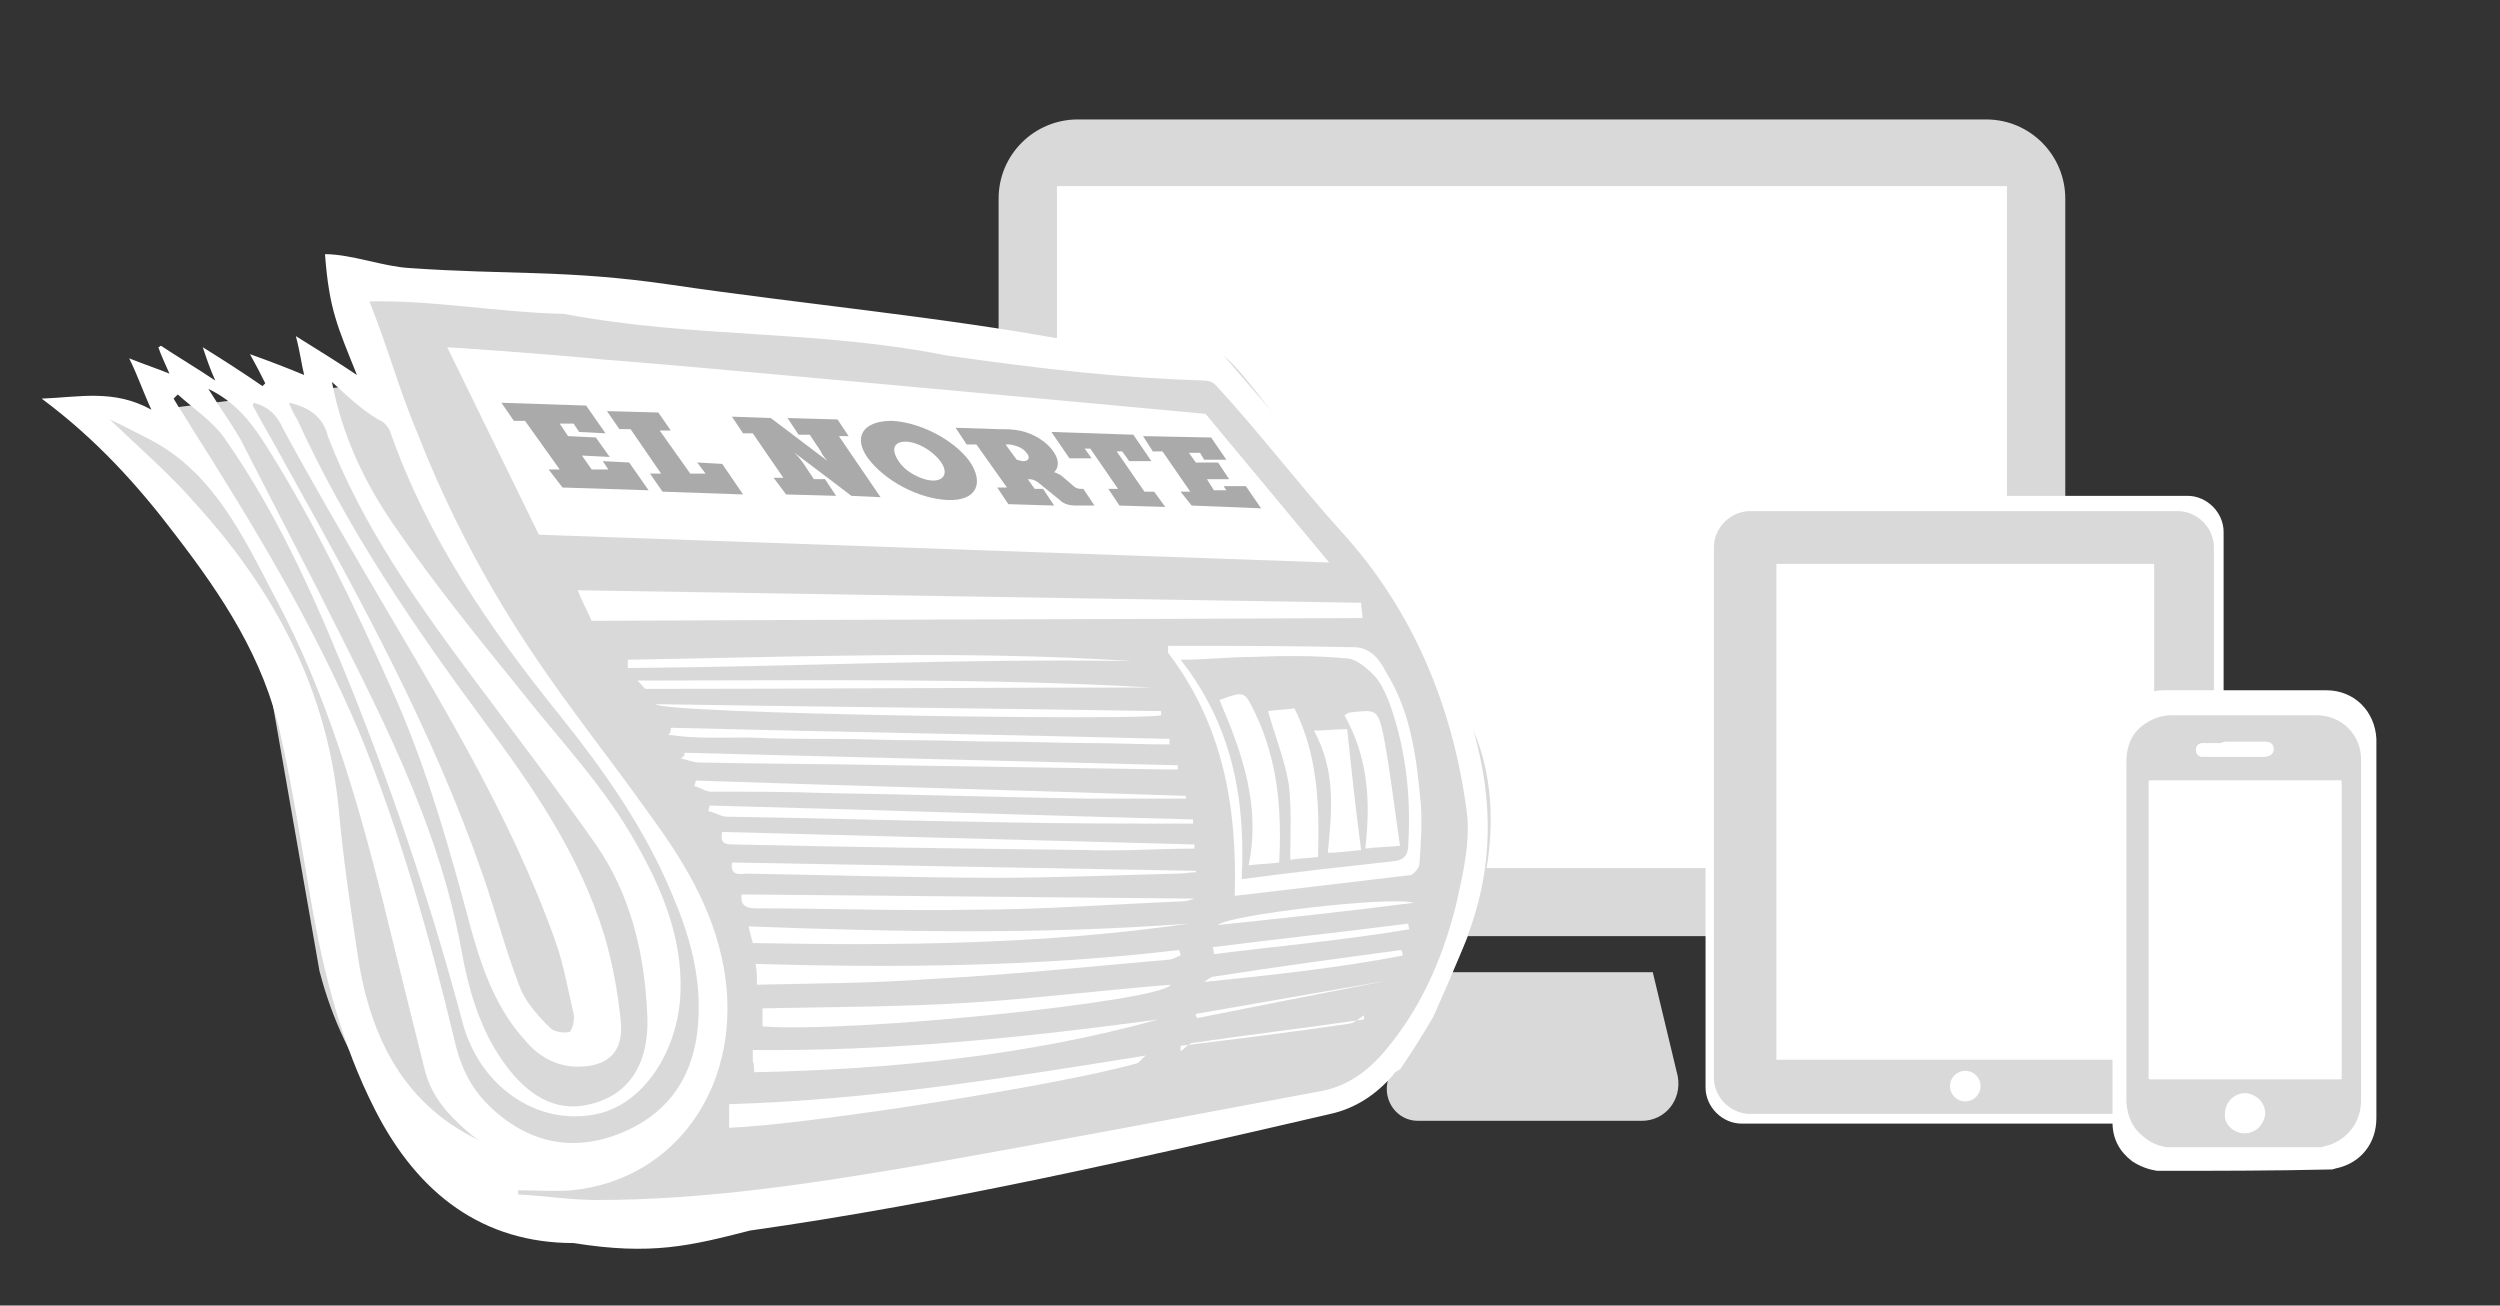 <?xml version="1.0" encoding="utf-8"?>
<!-- Generator: Adobe Illustrator 23.1.1, SVG Export Plug-In . SVG Version: 6.00 Build 0)  -->
<svg version="1.1" id="moviles_x5F_impreso" xmlns="http://www.w3.org/2000/svg" xmlns:xlink="http://www.w3.org/1999/xlink"
	 x="0px" y="0px" viewBox="0 0 180 94" style="enable-background:new 0 0 180 94;" xml:space="preserve">
<rect x="0" y="0" width="180" height="94" fill="#333333" stroke="none"/>
<style type="text/css">
	.st0{fill:#D9D9D9;}
	.st1{fill:#FFFFFF;}
	.st2{enable-background:new    ;}
	.st3{fill:#AAAAAA;}
</style>
<g>
	<g>
		<path class="st0" d="M143,67.4H77.6c-3.2,0-5.7-2.6-5.7-5.7V14.3c0-3.2,2.6-5.7,5.7-5.7H143c3.2,0,5.7,2.6,5.7,5.7v47.4
			C148.7,64.8,146.2,67.4,143,67.4z"/>
		<rect x="76.1" y="13.4" class="st1" width="68.4" height="49.1"/>
		<path class="st0" d="M118.2,80.7h-16.1c-1.5,0-2.5-1.4-2.2-2.8l1.9-7.9H119l1.8,7.5C121.1,79.2,119.9,80.7,118.2,80.7z"/>
	</g>
	<path class="st1" d="M157.5,80.9h-32.1c-1.4,0-2.6-1.2-2.6-2.6v-40c0-1.4,1.2-2.6,2.6-2.6h32.1c1.4,0,2.6,1.2,2.6,2.6v40
		C160.1,79.7,158.9,80.9,157.5,80.9z"/>
	<g>
		<path class="st0" d="M156.8,80.2H126c-1.4,0-2.6-1.2-2.6-2.6V39.4c0-1.4,1.2-2.6,2.6-2.6h30.8c1.4,0,2.6,1.2,2.6,2.6v38.2
			C159.4,79.1,158.2,80.2,156.8,80.2z"/>
		<rect x="127.9" y="40.6" class="st1" width="27.2" height="35.7"/>
		<circle class="st1" cx="141.5" cy="78.2" r="1.1"/>
	</g>
	<path class="st1" d="M155.3,84.3c-0.6-0.1-1.2-0.3-1.8-0.7c-0.9-0.7-1.4-1.6-1.4-2.8c0-0.1,0-0.2,0-0.3c0-9,0-18,0-27
		c0-1.6,0.7-2.8,2.2-3.5c0.5-0.2,1-0.3,1.5-0.3c3.9,0,7.8,0,11.7,0c2,0,3.5,1.5,3.6,3.5c0,2.1,0,4.2,0,6.3c0,7,0,14,0,21
		c0,1.8-1.1,3.2-2.8,3.6c-0.1,0-0.3,0.1-0.4,0.1C163.6,84.3,159.4,84.3,155.3,84.3z"/>
	<g>
		<g>
			<g>
				<g>
					<path class="st0" d="M156,82.6c-0.6-0.1-1.1-0.3-1.6-0.7c-0.8-0.6-1.2-1.4-1.3-2.5c0-0.1,0-0.2,0-0.3c0-8.1,0-16.1,0-24.2
						c0-1.5,0.6-2.5,1.9-3.1c0.4-0.2,0.9-0.3,1.3-0.3c3.5,0,7,0,10.5,0c1.8,0,3.2,1.4,3.2,3.2c0,1.9,0,3.8,0,5.7
						c0,6.3,0,12.6,0,18.8c0,1.6-1,2.9-2.5,3.3c-0.1,0-0.3,0.1-0.4,0.1C163.5,82.6,159.7,82.6,156,82.6z M168.6,77.7
						c0-7.2,0-14.4,0-21.5c-4.6,0-9.2,0-13.8,0c0,7.2,0,14.4,0,21.5C159.4,77.7,164,77.7,168.6,77.7z M161.6,81.6
						c0.8,0,1.4-0.6,1.5-1.4c0-0.8-0.6-1.4-1.4-1.5c-0.8,0-1.5,0.6-1.5,1.5C160.1,80.9,160.8,81.6,161.6,81.6z M161.6,54.4
						c0.5,0,1,0,1.5,0c0.4,0,0.6-0.2,0.6-0.5s-0.2-0.5-0.6-0.5c-0.9,0-1.9,0-2.8,0c-0.4,0-0.6,0.2-0.6,0.5s0.2,0.5,0.6,0.5
						C160.7,54.4,161.2,54.4,161.6,54.4z M159.1,54c0-0.3-0.2-0.5-0.5-0.5s-0.5,0.2-0.5,0.5s0.2,0.5,0.5,0.5
						C158.9,54.5,159.1,54.2,159.1,54z"/>
				</g>
			</g>
			<path class="st1" d="M168.5,77.7c0-7.2,0-14.4,0-21.5c-4.6,0-9.2,0-13.8,0c0,7.2,0,14.4,0,21.5C159.3,77.7,163.9,77.7,168.5,77.7
				z"/>
		</g>
		<path class="st1" d="M160.9,54.5c0.7,0,1.3,0,2,0c0.5,0,0.8-0.2,0.8-0.5s-0.3-0.5-0.8-0.5c-1.3,0-2.6,0-3.9,0
			c-0.5,0-0.8,0.2-0.8,0.5s0.3,0.5,0.8,0.5C159.6,54.5,160.2,54.5,160.9,54.5z"/>
	</g>
</g>
<g>
	<g>
		<path class="st0" d="M87.9,25.6c-1.1,2.1-64.1-6.8-64.1-6.8l20.7,63.1c1.4,4.3,5.6,6.9,9.8,6.1l38.8-8
			c10.1-2.1,17.7-18.4,12.6-28.2l-2.9-6.3C102.8,45.4,88.7,24.8,87.9,25.6z"/>
		<path class="st0" d="M63.6,85.6l-10.5,3c-13,3.7-26.5-4.7-30.1-18.7l-4.8-27.4L7.2,30l40.6-5L63.6,85.6z"/>
		<g>
			<path class="st1" d="M100.8,77c-0.2,0.1-0.4,0.2-0.5,0.4c-1.2,1.4-2.7,2.4-4.5,2.8C82,83.4,68.1,86.6,54,88.6
				c-4.3,1.1-7.1,1.8-12.7,0.9c-6.5,0-11.2-3.5-14.3-9.6c-2.4-4.7-3.7-9.8-4.6-15c-0.7-4-1.3-8-2.2-12c-1.2-5.5-4.2-10-7.5-14.3
				c-2.8-3.7-5.8-7-9.7-9.9c2.7-0.1,5.2-0.7,7.9,0.8c-0.6-1.3-1-2.5-1.6-3.7c1,0.4,1.9,0.7,2.9,1.1c-0.3-0.7-0.6-1.3-0.8-1.9
				c0.1,0,0.1-0.1,0.2-0.1c1.2,0.8,2.4,1.5,3.9,2.5c-0.4-0.9-0.6-1.5-0.9-2.4c1.6,1,3,1.9,4.3,2.8c0.1-0.1,0.1-0.1,0.2-0.2
				c-0.3-0.6-0.6-1.2-1.1-2.1c1.4,0.5,2.7,1,3.9,1.5c-0.2-0.8-0.3-1.7-0.6-2.8c1.6,1,2.9,1.8,4.4,2.8c-1.4-3.5-2-4.7-2.3-8.7
				c1.9,0,4.2,0.9,6.1,1c7.1,0.5,11.3,0.1,18.8,1.2c9.5,1.4,19.4,2.3,28.6,4c3.8,0.7,6.3,0.8,10.1,1c0.3,0,0.5-0.1,0.8-0.1
				c0.1,0.1,0.3,0.2,0.4,0.3c1.3,1.5,3.7,4.4,5.1,5.8c4.3,4.1,7.3,8.7,10,14.1c3.6,7.2,5.3,14.5,2.2,22.2c-0.7,1.8-1.5,3.6-2.3,5.4
				C102.5,74.4,101.7,75.7,100.8,77z M26.6,21.7c1.5,3.8,2,6,3.5,9.6c2.2,5.6,5,10.9,8.3,15.8c2.6,3.9,5.5,7.5,8.2,11.3
				c2.5,3.4,4.7,6.9,5.5,11.2c1.5,8.2-3.2,15.3-10.9,16.1c-1.3,0.1-2.6,0-3.9,0c0,0.1,0,0.2,0,0.3c1.9,0.1,3.8,0.4,5.7,0.4
				c7.8,0,15.6-1.2,23.2-2.5c9.6-1.7,19.1-3.5,28.7-5.3c1.9-0.3,3.4-1.3,4.7-2.8c2.6-3,4.2-6.6,5.2-10.5c0.5-2.2,1.1-4.7,0.8-6.9
				c-1-7.6-3.9-14.5-9-20.1c-2.9-3.2-6.2-7.5-9.1-10.6c-0.2-0.2-0.5-0.3-0.8-0.3c-6.2-0.2-11.4-0.8-18.5-1.8c-9.6-1.9-18-1.2-27.6-3
				C35.9,22.5,31.2,21.6,26.6,21.7z M20.8,29c0.2,0.5,0.4,0.9,0.6,1.2C25,38.1,29.8,45.1,34.9,52c3.5,4.7,6.8,9.5,8.6,15.3
				c0.6,2,1,4.2,1.2,6.3c0.2,2.2-1,3.2-3.1,3.2c-1.5,0-2.8-0.7-3.8-1.9c-2-2.2-3-4.9-3.8-7.7c-1.6-6-3.3-12.1-5.9-17.8
				c-2.7-6-5.5-11.9-9-17.4c-1-1.6-2.2-3.1-4.1-4c0.8,1.3,1.6,2.4,2.3,3.6c1.9,3.7,3.8,7.4,5.7,11.1c4.1,8.2,8.5,16.3,10.2,25.6
				c0.5,2.8,1.3,5.7,3,8.1c1.4,2,3.3,3.6,5.8,3.2c3.1-0.5,4.8-2.8,4.6-6.6c-0.2-4.4-1.2-8.6-3.7-12.2c-2.8-4-5.8-7.9-8.7-11.8
				c-4.1-5.5-8.1-11.1-10.6-17.6C23.3,30.1,22.3,29.3,20.8,29z M23.9,27.5c0.8,4.2,2.6,7.7,4.8,10.8c2.7,3.9,5.7,7.6,8.7,11.3
				c2.9,3.7,6.2,7.1,8.5,11.3c1.8,3.2,3.2,6.6,3.1,10.4c-0.1,4.2-2.5,7.9-5.6,8.8c-4.3,1.2-8.8-1.6-10.1-6.5
				c-2.1-7.9-4.7-15.7-7.7-23.3c-2.6-6.5-5.4-13-9.4-18.7c-0.9-1.3-2.3-2.2-3.4-3.2c-0.1,0.1-0.2,0.2-0.3,0.3
				c0.4,0.7,0.9,1.4,1.3,2.1c4.5,7.1,8.8,14.2,12.1,22c2.9,7.1,5,14.5,6.8,22c0.4,1.8,1.1,3.4,2.4,4.7c2.9,2.9,6.3,3.5,9.8,2
				s5.3-4.4,5.4-8.5c0.1-3-0.7-5.8-1.9-8.6c-2-4.8-4.9-8.9-8.1-12.9c-5-6.2-9.5-12.7-12.2-20.4c-0.1-0.3-0.3-0.5-0.5-0.7
				C26.4,29.8,25.3,28.8,23.9,27.5z M18.3,29c-0.1,0.1-0.1,0.1-0.1,0.2c0.8,1.5,1.7,3,2.5,4.5c5.3,9.5,10.5,19,14.1,29.4
				c0.9,2.6,1.6,5.3,2.6,7.9c0.4,1.1,1.3,2.1,2.2,3c0.3,0.3,1,0.4,1.4,0.3c0.2-0.1,0.4-0.9,0.3-1.3c-0.4-1.7-0.7-3.5-1.3-5.2
				c-3.3-9.3-8.5-17.6-13.4-26c-2.1-3.6-4.2-7.2-6.2-10.9C19.9,29.8,19.3,29.3,18.3,29z M34.5,82.1c-0.3-0.2-0.6-0.4-0.8-0.6
				c-1.4-1.2-2.6-2.5-3.1-4.4c-1-4-2-8-3-12.1c-1.9-7.6-4.1-15.1-7.8-22c-2.3-4.4-4.4-8.9-8.9-11.3c-1-0.5-1.9-1-3-1.5
				c2.2,2.1,4.4,4,6.3,6.2c5.6,6.2,9.4,13.3,10.2,22c0.3,3.3,0.8,6.7,1.3,10C26.5,74.2,28.8,79.4,34.5,82.1z"/>
			<path class="st1" d="M42.6,44.7c-0.3-0.7-0.7-1.4-1-2.2c18.9,0.3,37.6,0.6,56.4,0.9c0,0.4,0.1,0.7,0.1,1.1
				C79.6,44.6,61.1,44.6,42.6,44.7z"/>
			<path class="st1" d="M84.1,46.5c4.5,0,8.9,0,13.4,0.1c1.1,0,1.8,0.8,2.3,1.8c1.8,2.9,2.2,6.2,2.5,9.5c0.1,1.4,0,2.9-0.1,4.3
				c0,0.3-0.4,0.7-0.6,0.8c-4.2,0.5-8.4,1-12.7,1.5C89.1,58,88,52.1,84.1,47C84.1,46.8,84.1,46.7,84.1,46.5z M89.4,63.3
				c3.7-0.5,7.4-0.9,11-1.3c0.9-0.1,1-0.7,1-1.3c0.2-3.5-0.2-6.9-1.4-10.2c-0.3-0.7-0.6-1.4-1.1-1.9c-0.6-0.6-1.3-1.2-2-1.2
				c-2.2-0.2-4.4-0.2-6.7-0.1c-1.7,0-3.4,0.2-5.2,0.2C88.7,52.2,89.7,57.5,89.4,63.3z"/>
			<path class="st1" d="M83.4,73.4C74,76,64.2,77,54.3,77.2c0-0.3,0-0.6-0.1-0.8c0-0.2,0-0.5,0-0.8C64.1,75.7,73.8,74.7,83.4,73.4z"
				/>
			<path class="st1" d="M82.5,76c-0.3,0.2-0.5,0.6-0.8,0.6C76,78.2,57.9,81,52.5,81.2c0-0.5,0-1.1,0-1.7
				C62.7,79.2,72.5,77.6,82.5,76z"/>
			<path class="st1" d="M84.3,70.9c-0.7,1.2-23,3.5-29.4,3c0-0.5,0-0.9,0-1.3c5-0.1,9.9-0.1,14.8-0.4C74.5,71.9,79.3,71.3,84.3,70.9
				z"/>
			<path class="st1" d="M54.5,70.9c0-0.6,0-1-0.1-1.5c10.2,0.3,20.4,0.2,30.5-1c0,0.1,0.1,0.2,0.1,0.4c-0.3,0.1-0.6,0.3-0.9,0.3
				c-5.7,0.5-11.5,1.1-17.3,1.4C62.7,70.8,58.6,70.8,54.5,70.9z"/>
			<path class="st1" d="M85.6,66.5c-10.4,1.5-20.9,1.6-31.4,1.4c-0.1-0.4-0.2-0.7-0.3-1.2C64.5,67.1,75,67.3,85.6,66.5z"/>
			<path class="st1" d="M86,64.7c-0.3,0.1-0.6,0.2-0.9,0.2c-5,0.2-10.1,0.6-15.1,0.6c-5.2,0.1-10.4-0.1-15.6-0.1c-0.8,0-1.1-0.3-1-1
				C64.3,64.5,75.1,64.6,86,64.7z"/>
			<path class="st1" d="M52.7,62.1c11.2,0.2,22.3,0.4,33.4,0.6v0.1c-0.4,0-0.8,0.1-1.3,0.1c-4.3,0.1-8.6,0.3-13,0.3
				c-6,0-12.1-0.2-18.1-0.3C53,63,52.6,62.9,52.7,62.1z"/>
			<path class="st1" d="M86,61.1c-2.6,0-5.2,0.2-7.9,0.1c-8.4-0.1-16.8-0.2-25.2-0.4c-0.6,0-1.1,0-0.9-0.9c11.3,0.3,22.7,0.6,34,0.9
				C86,60.9,86,61,86,61.1z"/>
			<path class="st1" d="M85.9,59.3c-4.7,0-9.4,0-14.1-0.1c-6.5-0.1-13-0.3-19.5-0.4c-0.4,0-0.8-0.3-1.3-0.4c0-0.1,0.1-0.3,0.1-0.4
				c11.6,0.3,23.2,0.7,34.8,1C85.9,59.1,85.9,59.2,85.9,59.3z"/>
			<path class="st1" d="M85.4,57.5c-2.4,0-4.7,0-7.1,0c-6.3-0.1-12.5-0.3-18.8-0.4C56.7,57,54,57,51.2,57c-0.4,0-0.8-0.3-1.2-0.4
				c0-0.1,0.1-0.3,0.1-0.4c11.7,0.4,23.5,0.7,35.2,1.1C85.4,57.3,85.4,57.4,85.4,57.5z"/>
			<path class="st1" d="M49.3,54.2c11.8,0.3,23.7,0.6,35.5,0.9c0,0.1,0,0.2,0,0.3c-0.3,0-0.6,0-1,0c-6.4-0.1-12.9-0.2-19.3-0.3
				C59.8,55,55,55,50.3,54.9c-0.4,0-0.8-0.2-1.3-0.3C49.2,54.5,49.3,54.4,49.3,54.2z"/>
			<path class="st1" d="M83.6,51.5c-1.6,0.4-35.9-0.1-36.4-0.8c12.1,0.2,24.3,0.3,36.4,0.5C83.6,51.2,83.6,51.4,83.6,51.5z"/>
			<path class="st1" d="M48.3,52.4c12,0.3,24,0.5,35.9,0.8c0,0.1,0,0.3,0,0.4c-2,0-3.9-0.1-5.9-0.1s-4.1-0.1-6.1-0.1
				s-4.1-0.1-6.1-0.1S62,53.2,60,53.2s-4.1,0-6.1-0.1c-1.9,0-3.9,0.1-5.8-0.2C48.3,52.8,48.3,52.6,48.3,52.4z"/>
			<path class="st1" d="M82.9,49.5c-12.1,0-24.2,0.1-36.4,0.1c-0.1,0-0.2-0.2-0.6-0.6C58.4,49,70.7,48.8,82.9,49.5z"/>
			<path class="st1" d="M81.5,47.6c-12.1-0.2-24.2,0.4-36.3,0.5c0-0.2,0-0.4,0-0.6C57.3,47.3,69.4,46.8,81.5,47.6z"/>
			<path class="st1" d="M85,75.7c0.3-0.2,0.5-0.5,0.8-0.6c4.1-0.6,8.3-1.1,12.4-1.7c0-0.1,0-0.2,0-0.3c-0.3,0.2-0.6,0.5-1,0.6
				c-4.1,0.6-8.1,1.1-12.2,1.6C85,75.4,85,75.5,85,75.7z"/>
			<path class="st1" d="M101,68.8c-4.7,0.9-9.4,1.4-14.3,1.9c0.3-0.2,0.5-0.4,0.8-0.4c4.5-0.7,8.9-1.3,13.4-1.9
				C100.9,68.5,101,68.6,101,68.8z"/>
			<path class="st1" d="M87.3,68.2c4.7-0.6,9.4-1.1,14.1-1.7c0,0.1,0,0.3,0.1,0.4c-4.7,0.8-9.4,1.2-14.1,1.8
				C87.4,68.6,87.4,68.4,87.3,68.2z"/>
			<path class="st1" d="M87.7,66.6c0.6-0.7,12.3-2.1,14.1-1.6C97.1,65.6,92.5,66.1,87.7,66.6z"/>
			<path class="st1" d="M99.9,70.6c-4.6,0.8-9.2,1.6-13.8,2.4c0,0.1,0,0.2,0.1,0.3C90.7,72.4,95.3,71.5,99.9,70.6L99.9,70.6z"/>
			<path class="st1" d="M92.1,62.1c-0.7,0.1-1.4,0.1-2.2,0.2c0.9-4.3-0.5-8.2-2.1-11.9c1.9-0.7,1.8-0.6,2.6,1
				C92,54.8,92.3,58.3,92.1,62.1z"/>
			<path class="st1" d="M94.9,61.7c-0.7,0.1-1.4,0.1-2,0.2c0-1.8,0.1-3.6-0.1-5.4c-0.3-1.8-1-3.5-1.5-5.3c0.6-0.1,1.3-0.1,1.9-0.2
				C94.9,54.4,95,58,94.9,61.7z"/>
			<path class="st1" d="M100.8,60.9C99.7,61,99,61,98.3,61.1c0.4-3.4,0.2-6.6-1.5-9.6c0.2-0.1,0.3-0.2,0.4-0.2
				c1.8-0.2,2-0.3,2.4,1.6C100.1,55.5,100.4,58.2,100.8,60.9z"/>
			<path class="st1" d="M98,61.2c-1,0.1-1.7,0.2-2.4,0.2c0.3-3,0.6-5.9-1-8.8c0.9,0,1.5-0.1,2.4-0.1C97.3,55.4,97.6,58.2,98,61.2z"
				/>
		</g>
	</g>
	<path class="st1" d="M32.2,25l6.6,13.5l56.9,2l-8.9-10.7c0,0-37.6-3.5-43.2-3.9C38.5,25.4,32.2,25,32.2,25z"/>
	<g class="st2">
		<path class="st3" d="M39.5,33.8l0.8,0l-2.5-3.5l-0.8,0l-0.9-1.3l6.1,0.2l1.4,2l-1.9-0.1l-0.4-0.6l-1,0l0.6,0.9l2,0.1l1,1.4l-2-0.1
			l0.7,1l1.2,0l-0.4-0.6l1.9,0.1l1.4,2l-6.2-0.2L39.5,33.8z"/>
	</g>
	<g class="st2">
		<path class="st3" d="M46.8,34.1l0.8,0l-2.2-3.2l-0.8,0l-0.9-1.3l3.7,0.1l0.9,1.3l-0.8,0l2.2,3.1l1.1,0l-0.6-0.8l1.8,0.1l1.5,2.2
			l-5.8-0.2L46.8,34.1z"/>
	</g>
	<g class="st2">
		<path class="st3" d="M55.7,34.4l0.7,0l-2.2-3.2l-0.7,0l-0.8-1.2l2.8,0.1l3.3,2.5c0.4,0.3,0.8,0.6,0.8,0.6l0,0c0,0-0.4-0.4-0.5-0.7
			l-0.8-1.2l-0.8,0l-0.8-1.2l3.6,0.1l0.8,1.2l-0.7,0l3,4.4l-2.1-0.1l-3.3-2.5c-0.4-0.3-0.8-0.6-0.8-0.6l0,0c0,0,0.4,0.4,0.6,0.7
			l0.8,1.2l0.8,0l0.8,1.2l-3.6-0.1L55.7,34.4z"/>
		<path class="st3" d="M64.2,30.3c2.1,0.1,4.5,1.4,5.6,2.9c1.1,1.6,0.5,2.9-1.6,2.8c-2.1-0.1-4.5-1.4-5.7-3
			C61.4,31.5,62.1,30.3,64.2,30.3z M67.2,34.6c0.8,0,1.1-0.6,0.5-1.4c-0.6-0.8-1.7-1.4-2.5-1.4c-0.8,0-1.1,0.5-0.5,1.4
			C65.2,34,66.4,34.6,67.2,34.6z"/>
	</g>
	<g class="st2">
		<path class="st3" d="M75.9,34L75.9,34c0,0,0.4,0.1,0.7,0.4l0.7,0.6c0.1,0.1,0.3,0.2,0.5,0.2l0.2,0l0.8,1.2l-1.3,0
			c-0.5,0-0.9-0.1-1.2-0.4l-1.6-1.3c-0.2-0.1-0.3-0.2-0.6-0.2l-0.1,0l0.5,0.7l0.6,0l0.8,1.2l-3.3-0.1l-0.8-1.2l0.7,0l-2.2-3.1
			l-0.7,0l-0.8-1.2l3.1,0.1c0.5,0,1,0,1.5,0.1c1,0.2,2,0.8,2.5,1.6C76.3,33.2,76.2,33.7,75.9,34z M73.6,33.2c0.2,0,0.3,0,0.4-0.1
			c0.1-0.1,0.1-0.3-0.1-0.5c-0.2-0.3-0.6-0.5-1.2-0.6l-0.3,0l0.8,1.1L73.6,33.2z"/>
	</g>
	<g class="st2">
		<path class="st3" d="M79.8,35.2l0.7,0l-2-2.9l-0.4,0l0.5,0.7L77,33l-1.3-1.9l5.9,0.2l1.3,1.9l-1.6,0l-0.5-0.7l-0.4,0l2,2.9l0.7,0
			l0.8,1.1l-3.3-0.1L79.8,35.2z"/>
	</g>
	<g class="st2">
		<path class="st3" d="M85,35.4l0.7,0l-2-2.9l-0.7,0l-0.7-1.1l4.9,0.1l1.1,1.6l-1.6,0l-0.3-0.5l-0.8,0l0.5,0.7l1.6,0l0.8,1.2l-1.6,0
			l0.5,0.8l0.9,0L88.1,35l1.6,0l1.1,1.6l-5-0.2L85,35.4z"/>
	</g>
</g>
</svg>
